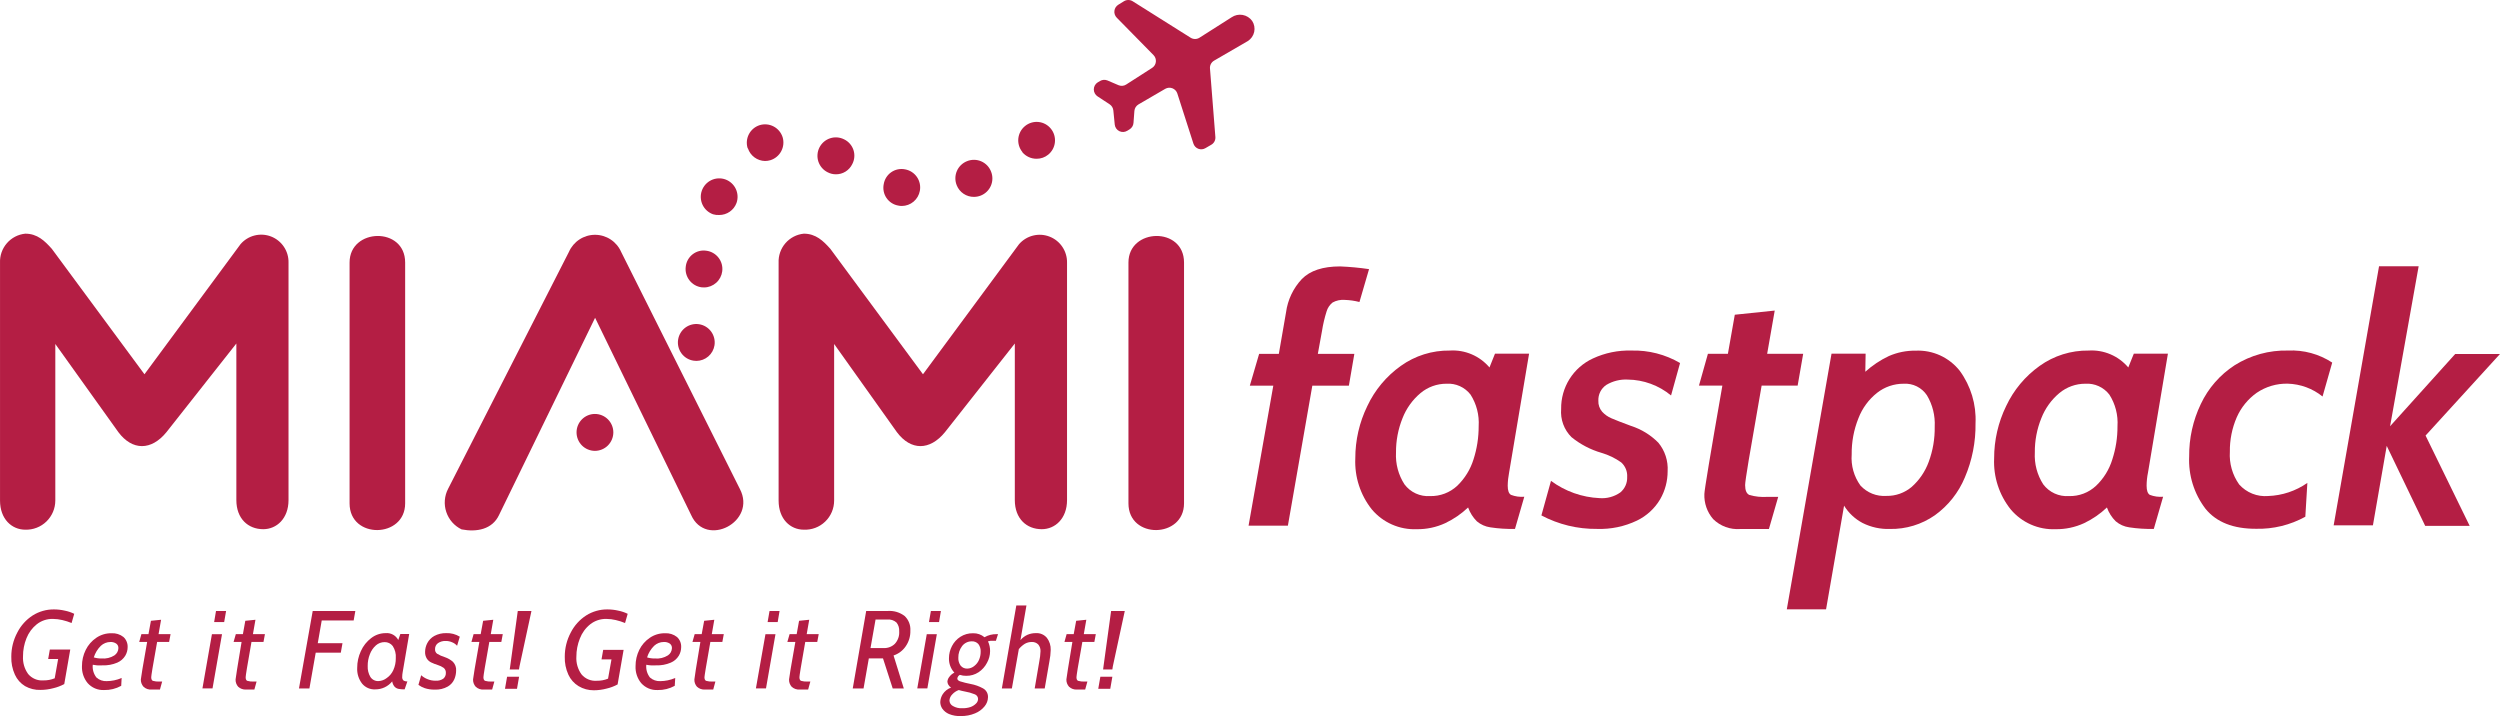 <svg xmlns="http://www.w3.org/2000/svg" width="199" height="57" viewBox="0 0 199 57" fill="none"><path d="M4.403 27.381V39.843C4.402 40.154 4.34 40.462 4.218 40.748C4.097 41.034 3.92 41.293 3.697 41.51C3.474 41.726 3.211 41.895 2.921 42.007C2.632 42.12 2.324 42.172 2.014 42.163C0.943 42.163 0.002 41.324 0.002 39.843V20.92C-0.022 20.349 0.174 19.79 0.548 19.359C0.922 18.927 1.446 18.656 2.014 18.6C2.969 18.6 3.557 19.17 4.126 19.808L11.499 29.792L19.144 19.439C19.436 19.097 19.828 18.854 20.263 18.745C20.699 18.635 21.158 18.663 21.577 18.825C21.996 18.988 22.354 19.276 22.603 19.651C22.852 20.026 22.979 20.469 22.966 20.92V39.805C22.966 41.286 22.011 42.124 20.955 42.124C19.751 42.124 18.814 41.286 18.814 39.805V27.343L13.247 34.403C12.043 35.879 10.533 35.879 9.425 34.403L4.403 27.381Z" fill="#B41E44"></path><path d="M27.826 20.896C27.826 18.14 32.25 18.02 32.25 20.896V40.069C32.25 42.858 27.826 42.944 27.826 40.069V20.896Z" fill="#B41E44"></path><path d="M66.397 27.381V39.843C66.397 40.156 66.334 40.466 66.212 40.755C66.089 41.043 65.91 41.303 65.684 41.52C65.459 41.737 65.192 41.906 64.9 42.016C64.607 42.127 64.296 42.176 63.984 42.163C62.913 42.163 61.977 41.324 61.977 39.843V20.92C61.952 20.349 62.146 19.79 62.52 19.359C62.893 18.927 63.417 18.656 63.984 18.6C64.939 18.6 65.527 19.17 66.096 19.808L73.469 29.792L81.114 19.439C81.408 19.1 81.799 18.86 82.233 18.752C82.668 18.643 83.125 18.672 83.543 18.834C83.961 18.996 84.319 19.283 84.568 19.656C84.817 20.029 84.946 20.471 84.936 20.92V39.805C84.936 41.286 83.981 42.124 82.925 42.124C81.716 42.124 80.779 41.286 80.779 39.805V27.343L75.217 34.403C74.008 35.879 72.503 35.879 71.395 34.403L66.397 27.381Z" fill="#B41E44"></path><path d="M89.825 20.896C89.825 18.14 94.249 18.02 94.249 20.896V40.069C94.249 42.858 89.825 42.944 89.825 40.069V20.896Z" fill="#B41E44"></path><path d="M58.89 38.913L49.443 20.052C49.266 19.647 48.975 19.303 48.606 19.061C48.237 18.819 47.805 18.69 47.364 18.69C46.923 18.69 46.492 18.819 46.123 19.061C45.754 19.303 45.463 19.647 45.286 20.052L35.667 38.913C35.521 39.195 35.434 39.503 35.409 39.819C35.384 40.135 35.423 40.453 35.524 40.754C35.624 41.055 35.783 41.333 35.993 41.571C36.202 41.809 36.457 42.002 36.742 42.139C37.946 42.374 39.189 42.139 39.724 40.993L47.369 25.296L55.014 40.993C56.19 43.639 60.266 41.535 58.89 38.913Z" fill="#B41E44"></path><path d="M47.35 35.889C46.963 35.886 46.592 35.73 46.319 35.455C46.046 35.179 45.893 34.806 45.893 34.417C45.893 34.029 46.047 33.657 46.32 33.382C46.593 33.107 46.964 32.952 47.35 32.951C47.544 32.95 47.735 32.988 47.913 33.061C48.092 33.135 48.254 33.243 48.391 33.38C48.528 33.517 48.636 33.679 48.71 33.858C48.784 34.037 48.822 34.228 48.822 34.422C48.82 34.812 48.663 35.185 48.388 35.46C48.112 35.735 47.739 35.889 47.35 35.889ZM51.598 33.305C51.466 33.164 51.364 32.998 51.297 32.816C51.231 32.634 51.202 32.441 51.212 32.248C51.221 32.054 51.27 31.865 51.354 31.691C51.439 31.517 51.558 31.362 51.704 31.235C51.844 31.102 52.01 31 52.191 30.933C52.373 30.866 52.565 30.837 52.758 30.847C52.951 30.856 53.14 30.905 53.313 30.99C53.487 31.075 53.641 31.194 53.768 31.34C53.897 31.483 53.997 31.651 54.062 31.832C54.126 32.014 54.155 32.207 54.145 32.4C54.135 32.593 54.087 32.782 54.005 32.956C53.922 33.13 53.806 33.286 53.663 33.416C53.393 33.657 53.044 33.79 52.683 33.789C52.478 33.791 52.276 33.749 52.088 33.665C51.901 33.582 51.734 33.459 51.598 33.305ZM55.201 28.709C55.011 28.68 54.828 28.613 54.664 28.513C54.499 28.413 54.356 28.281 54.242 28.125C54.129 27.969 54.047 27.792 54.001 27.605C53.956 27.417 53.948 27.222 53.978 27.031C54.008 26.841 54.075 26.658 54.175 26.494C54.275 26.329 54.406 26.186 54.562 26.072C54.717 25.959 54.893 25.877 55.08 25.832C55.267 25.787 55.461 25.779 55.651 25.809C56.034 25.869 56.379 26.08 56.608 26.394C56.837 26.709 56.933 27.102 56.874 27.487C56.819 27.83 56.646 28.143 56.383 28.37C56.121 28.598 55.787 28.724 55.44 28.728C55.36 28.729 55.28 28.723 55.201 28.709ZM55.851 22.871C55.66 22.846 55.476 22.785 55.309 22.689C55.142 22.593 54.995 22.465 54.878 22.312C54.76 22.16 54.674 21.985 54.623 21.799C54.573 21.613 54.56 21.418 54.585 21.227C54.605 21.034 54.664 20.848 54.758 20.679C54.852 20.509 54.98 20.361 55.132 20.243C55.285 20.124 55.46 20.037 55.647 19.988C55.833 19.939 56.028 19.928 56.219 19.957C56.41 19.98 56.594 20.041 56.761 20.137C56.929 20.232 57.076 20.359 57.194 20.512C57.312 20.664 57.399 20.838 57.45 21.024C57.5 21.21 57.514 21.404 57.49 21.596C57.445 21.947 57.276 22.27 57.012 22.506C56.749 22.742 56.41 22.875 56.057 22.88L55.851 22.871ZM56.759 17.057C56.577 16.992 56.41 16.892 56.267 16.763C56.123 16.634 56.007 16.477 55.924 16.303C55.841 16.129 55.793 15.939 55.783 15.746C55.773 15.553 55.801 15.36 55.865 15.178C55.93 14.996 56.029 14.828 56.158 14.684C56.287 14.54 56.443 14.424 56.617 14.34C56.791 14.257 56.979 14.209 57.172 14.199C57.364 14.189 57.557 14.217 57.739 14.281C58.103 14.413 58.402 14.684 58.569 15.035C58.735 15.386 58.756 15.789 58.627 16.156C58.523 16.438 58.334 16.681 58.087 16.853C57.84 17.024 57.547 17.116 57.246 17.114C57.082 17.123 56.917 17.104 56.759 17.057ZM71.514 16.366C71.324 16.335 71.142 16.265 70.98 16.162C70.817 16.058 70.677 15.922 70.567 15.763C70.458 15.604 70.382 15.424 70.344 15.235C70.305 15.045 70.305 14.85 70.344 14.66C70.375 14.469 70.444 14.286 70.547 14.122C70.65 13.958 70.785 13.817 70.944 13.707C71.103 13.597 71.282 13.52 71.471 13.481C71.66 13.443 71.856 13.442 72.045 13.481C72.234 13.515 72.415 13.586 72.578 13.691C72.739 13.796 72.879 13.932 72.989 14.091C73.098 14.25 73.174 14.429 73.214 14.618C73.254 14.807 73.256 15.002 73.22 15.192C73.158 15.529 72.981 15.833 72.719 16.052C72.458 16.272 72.128 16.393 71.787 16.395C71.695 16.396 71.604 16.386 71.514 16.366ZM76.154 14.746C76.082 14.567 76.045 14.374 76.047 14.18C76.049 13.986 76.089 13.794 76.166 13.616C76.242 13.437 76.353 13.276 76.492 13.141C76.632 13.006 76.796 12.9 76.976 12.829C77.155 12.756 77.347 12.72 77.541 12.722C77.734 12.724 77.926 12.764 78.103 12.841C78.281 12.918 78.442 13.029 78.577 13.168C78.711 13.308 78.817 13.473 78.887 13.654C78.96 13.834 78.996 14.027 78.994 14.221C78.992 14.415 78.951 14.607 78.874 14.786C78.797 14.964 78.686 15.125 78.546 15.26C78.406 15.395 78.241 15.501 78.061 15.571C77.892 15.636 77.712 15.671 77.53 15.672C77.235 15.675 76.945 15.588 76.699 15.423C76.453 15.258 76.263 15.022 76.154 14.746ZM65.876 13.711C65.704 13.625 65.55 13.506 65.425 13.36C65.299 13.214 65.203 13.045 65.142 12.862C65.082 12.679 65.058 12.486 65.073 12.293C65.087 12.101 65.139 11.913 65.226 11.741C65.313 11.569 65.433 11.415 65.578 11.289C65.724 11.164 65.894 11.068 66.077 11.008C66.26 10.947 66.453 10.924 66.644 10.939C66.836 10.954 67.023 11.007 67.195 11.094C67.369 11.178 67.524 11.296 67.651 11.442C67.779 11.588 67.875 11.757 67.936 11.941C67.996 12.125 68.019 12.32 68.002 12.512C67.986 12.705 67.93 12.893 67.84 13.064C67.721 13.309 67.536 13.515 67.305 13.659C67.074 13.802 66.807 13.877 66.535 13.874C66.306 13.874 66.08 13.818 65.876 13.711ZM59.511 11.794C59.397 11.424 59.434 11.024 59.613 10.681C59.792 10.338 60.099 10.08 60.467 9.963C60.836 9.849 61.236 9.885 61.579 10.065C61.921 10.244 62.179 10.552 62.297 10.922C62.409 11.295 62.368 11.697 62.184 12.04C62.001 12.383 61.689 12.64 61.318 12.753C61.18 12.795 61.036 12.816 60.892 12.815C60.591 12.808 60.299 12.708 60.056 12.529C59.813 12.35 59.631 12.1 59.535 11.813L59.511 11.794ZM81.377 12.096C81.256 11.946 81.165 11.773 81.111 11.588C81.056 11.403 81.039 11.209 81.059 11.017C81.08 10.825 81.138 10.639 81.23 10.47C81.322 10.3 81.447 10.151 81.597 10.03C81.746 9.908 81.917 9.818 82.101 9.763C82.285 9.708 82.478 9.69 82.669 9.71C82.86 9.73 83.045 9.787 83.213 9.879C83.382 9.971 83.531 10.096 83.651 10.246C83.773 10.395 83.864 10.568 83.918 10.753C83.973 10.938 83.991 11.132 83.971 11.323C83.951 11.515 83.894 11.701 83.802 11.871C83.71 12.04 83.586 12.19 83.436 12.312C83.178 12.524 82.853 12.639 82.519 12.637C82.302 12.64 82.087 12.594 81.89 12.504C81.692 12.414 81.517 12.281 81.377 12.115V12.096Z" fill="#B41E44"></path><path d="M99.673 1.666C99.491 1.414 99.219 1.243 98.915 1.189C98.61 1.134 98.296 1.2 98.039 1.374L95.477 3.003C95.372 3.069 95.25 3.104 95.126 3.104C95.002 3.104 94.88 3.069 94.775 3.003L90.159 0.099C90.055 0.034 89.935 0 89.813 0C89.69 0 89.57 0.034 89.466 0.099L89.017 0.377C88.933 0.428 88.861 0.499 88.807 0.582C88.753 0.665 88.719 0.76 88.707 0.858C88.694 0.957 88.704 1.057 88.736 1.151C88.767 1.245 88.819 1.331 88.888 1.402L91.822 4.388C91.891 4.458 91.943 4.543 91.975 4.635C92.007 4.728 92.018 4.827 92.007 4.924C91.996 5.022 91.963 5.115 91.912 5.198C91.86 5.282 91.79 5.352 91.707 5.405L89.638 6.732C89.549 6.789 89.447 6.824 89.341 6.832C89.235 6.84 89.129 6.823 89.031 6.78L88.157 6.406C88.061 6.366 87.957 6.349 87.853 6.356C87.749 6.364 87.649 6.396 87.56 6.449L87.373 6.56C87.28 6.619 87.202 6.702 87.149 6.8C87.095 6.897 87.067 7.007 87.067 7.118C87.067 7.23 87.095 7.339 87.149 7.437C87.202 7.534 87.28 7.617 87.373 7.677L88.329 8.304C88.41 8.358 88.478 8.429 88.528 8.511C88.578 8.594 88.61 8.687 88.621 8.784L88.735 9.929C88.749 10.039 88.789 10.143 88.853 10.232C88.917 10.322 89.002 10.394 89.101 10.442C89.2 10.489 89.31 10.511 89.419 10.506C89.529 10.5 89.636 10.466 89.729 10.409L89.911 10.298C90 10.244 90.076 10.17 90.13 10.08C90.185 9.991 90.218 9.89 90.226 9.785L90.298 8.827C90.307 8.72 90.342 8.617 90.399 8.527C90.457 8.437 90.535 8.362 90.627 8.309L92.759 7.068C92.844 7.02 92.939 6.991 93.036 6.984C93.134 6.977 93.232 6.991 93.323 7.027C93.414 7.062 93.497 7.117 93.564 7.188C93.632 7.259 93.683 7.344 93.714 7.437L94.995 11.43C95.025 11.523 95.076 11.609 95.143 11.68C95.211 11.752 95.294 11.807 95.385 11.842C95.477 11.877 95.576 11.891 95.673 11.883C95.771 11.874 95.866 11.844 95.95 11.794L96.428 11.516C96.533 11.453 96.618 11.363 96.674 11.254C96.729 11.146 96.754 11.024 96.744 10.902L96.314 5.452C96.303 5.328 96.328 5.204 96.386 5.094C96.444 4.983 96.531 4.892 96.638 4.829L99.329 3.267C99.457 3.185 99.568 3.079 99.654 2.954C99.741 2.829 99.802 2.687 99.835 2.539C99.867 2.39 99.869 2.236 99.841 2.086C99.813 1.936 99.756 1.793 99.673 1.666Z" fill="#B41E44"></path><path d="M101.355 30.698H99.487L100.227 28.167H101.795L102.368 24.865C102.501 23.869 102.942 22.94 103.629 22.209C104.289 21.538 105.302 21.207 106.673 21.207C107.444 21.238 108.213 21.31 108.976 21.423L108.212 24.04C107.826 23.939 107.43 23.883 107.032 23.872C106.7 23.846 106.367 23.918 106.076 24.078C105.848 24.258 105.681 24.504 105.598 24.783C105.436 25.296 105.313 25.82 105.23 26.351L104.9 28.167H107.806L107.371 30.698H104.461L102.516 41.842H99.386L101.355 30.698Z" fill="#B41E44"></path><path d="M109.196 40.548C108.283 39.398 107.816 37.956 107.882 36.488C107.879 35.044 108.206 33.62 108.838 32.323C109.436 31.047 110.353 29.947 111.499 29.13C112.638 28.313 114.008 27.883 115.408 27.904C116.002 27.866 116.596 27.969 117.144 28.203C117.691 28.436 118.177 28.795 118.562 29.25L119.001 28.153H121.715L120.124 37.619C120.056 37.963 120.019 38.313 120.014 38.664C120.014 39.047 120.1 39.292 120.277 39.392C120.614 39.52 120.975 39.571 121.333 39.541L120.593 42.101C119.936 42.117 119.278 42.075 118.629 41.976C118.234 41.92 117.863 41.754 117.558 41.497C117.247 41.186 117.009 40.809 116.861 40.394C116.322 40.906 115.706 41.328 115.035 41.645C114.327 41.971 113.555 42.135 112.775 42.124C112.098 42.153 111.424 42.025 110.804 41.752C110.183 41.479 109.633 41.067 109.196 40.548ZM116.001 38.664C116.6 38.086 117.044 37.365 117.291 36.569C117.566 35.716 117.704 34.825 117.702 33.928C117.759 33.042 117.533 32.16 117.057 31.412C116.833 31.122 116.542 30.891 116.209 30.739C115.875 30.588 115.51 30.521 115.145 30.544C114.39 30.54 113.657 30.803 113.076 31.287C112.439 31.821 111.946 32.507 111.643 33.281C111.291 34.152 111.114 35.084 111.122 36.023C111.074 36.917 111.31 37.803 111.796 38.554C112.031 38.868 112.341 39.118 112.697 39.281C113.054 39.444 113.445 39.515 113.836 39.488C114.637 39.509 115.415 39.213 116.001 38.664Z" fill="#B41E44"></path><path d="M122.695 41.027L123.459 38.276C124.585 39.11 125.932 39.589 127.33 39.651C127.913 39.696 128.494 39.537 128.974 39.201C129.154 39.053 129.297 38.865 129.392 38.652C129.487 38.439 129.532 38.207 129.523 37.974C129.537 37.755 129.502 37.536 129.419 37.334C129.336 37.131 129.208 36.95 129.045 36.804C128.568 36.466 128.039 36.21 127.478 36.047C126.606 35.794 125.794 35.369 125.089 34.796C124.797 34.505 124.572 34.153 124.43 33.766C124.288 33.378 124.233 32.964 124.267 32.553C124.255 31.71 124.486 30.882 124.934 30.169C125.382 29.456 126.027 28.889 126.79 28.536C127.751 28.089 128.803 27.872 129.862 27.904C131.219 27.866 132.56 28.21 133.733 28.896L133.016 31.479C132.042 30.674 130.823 30.227 129.561 30.214C128.965 30.184 128.373 30.333 127.86 30.64C127.657 30.778 127.492 30.966 127.381 31.186C127.271 31.406 127.219 31.65 127.229 31.896C127.214 32.217 127.322 32.53 127.531 32.773C127.737 32.999 127.99 33.177 128.271 33.296C128.563 33.425 129.084 33.627 129.834 33.904C130.653 34.167 131.397 34.624 132.003 35.237C132.529 35.872 132.793 36.685 132.744 37.509C132.745 38.291 132.541 39.06 132.151 39.738C131.715 40.475 131.072 41.067 130.302 41.439C129.31 41.913 128.218 42.14 127.12 42.101C125.578 42.119 124.057 41.75 122.695 41.027Z" fill="#B41E44"></path><path d="M136.366 41.319C135.888 40.766 135.639 40.052 135.668 39.321C135.668 39.03 136.146 36.154 137.101 30.693H135.238L135.95 28.162H137.541L138.09 25.052L141.268 24.721L140.666 28.162H143.533L143.093 30.693H140.226C139.736 33.502 139.393 35.478 139.199 36.622C139.008 37.768 138.912 38.434 138.912 38.616C138.912 39.038 139.027 39.301 139.256 39.402C139.714 39.532 140.191 39.582 140.666 39.551H141.545L140.805 42.11H138.525C138.13 42.14 137.733 42.085 137.36 41.949C136.988 41.812 136.649 41.598 136.366 41.319Z" fill="#B41E44"></path><path d="M145.789 28.153H148.503L148.479 29.591C149.041 29.084 149.673 28.662 150.357 28.34C151.028 28.048 151.752 27.902 152.483 27.913C153.152 27.882 153.819 28.01 154.429 28.287C155.038 28.565 155.574 28.984 155.991 29.509C156.877 30.718 157.323 32.195 157.252 33.694C157.274 35.175 156.984 36.645 156.401 38.007C155.9 39.214 155.072 40.256 154.012 41.017C152.963 41.749 151.711 42.13 150.433 42.105C149.679 42.13 148.93 41.966 148.254 41.626C147.652 41.307 147.146 40.832 146.788 40.251L145.354 48.504H142.229L145.789 28.153ZM152.168 38.76C152.779 38.219 153.245 37.534 153.525 36.766C153.858 35.868 154.02 34.915 154.003 33.957C154.048 33.085 153.833 32.219 153.386 31.47C153.185 31.166 152.908 30.921 152.583 30.758C152.257 30.596 151.895 30.522 151.532 30.545C150.764 30.54 150.016 30.797 149.411 31.273C148.745 31.802 148.234 32.501 147.93 33.296C147.563 34.209 147.382 35.187 147.394 36.172C147.327 37.054 147.574 37.933 148.092 38.65C148.353 38.934 148.675 39.156 149.033 39.299C149.391 39.441 149.777 39.501 150.161 39.474C150.894 39.488 151.607 39.234 152.168 38.76Z" fill="#B41E44"></path><path d="M160.052 40.548C159.135 39.4 158.666 37.957 158.733 36.488C158.73 35.044 159.057 33.62 159.689 32.323C160.288 31.047 161.205 29.948 162.35 29.13C163.489 28.313 164.859 27.883 166.259 27.904C166.853 27.866 167.447 27.969 167.994 28.203C168.542 28.436 169.027 28.795 169.412 29.25L169.852 28.153H172.566L170.98 37.619C170.909 37.963 170.872 38.313 170.87 38.664C170.87 39.047 170.956 39.292 171.128 39.392C171.464 39.52 171.825 39.571 172.184 39.541L171.443 42.101C170.788 42.117 170.132 42.075 169.484 41.976C169.089 41.921 168.718 41.755 168.414 41.497C168.099 41.187 167.859 40.81 167.711 40.394C167.175 40.906 166.56 41.328 165.891 41.645C165.181 41.972 164.407 42.136 163.626 42.124C162.95 42.153 162.276 42.026 161.656 41.752C161.037 41.479 160.488 41.067 160.052 40.548ZM166.851 38.664C167.454 38.089 167.898 37.367 168.141 36.569C168.419 35.717 168.557 34.825 168.552 33.928C168.61 33.042 168.384 32.16 167.907 31.412C167.684 31.122 167.392 30.891 167.059 30.739C166.726 30.588 166.361 30.521 165.996 30.544C165.241 30.541 164.508 30.804 163.927 31.287C163.289 31.82 162.796 32.506 162.493 33.281C162.139 34.151 161.962 35.083 161.972 36.023C161.924 36.916 162.158 37.802 162.642 38.554C162.878 38.868 163.189 39.118 163.546 39.281C163.903 39.444 164.295 39.515 164.687 39.488C165.488 39.511 166.267 39.215 166.851 38.664Z" fill="#B41E44"></path><path d="M175.562 40.504C174.649 39.309 174.187 37.829 174.258 36.325C174.246 34.887 174.561 33.466 175.18 32.169C175.774 30.905 176.709 29.832 177.879 29.073C179.152 28.273 180.631 27.866 182.132 27.903C183.374 27.845 184.603 28.18 185.644 28.862L184.875 31.561C184.087 30.926 183.114 30.568 182.104 30.54C181.225 30.519 180.361 30.774 179.633 31.268C178.936 31.763 178.385 32.439 178.042 33.224C177.669 34.087 177.484 35.02 177.497 35.961C177.438 36.888 177.7 37.807 178.238 38.563C178.525 38.885 178.882 39.135 179.282 39.295C179.681 39.455 180.112 39.519 180.541 39.483C181.661 39.445 182.747 39.082 183.666 38.439L183.504 41.132C182.303 41.794 180.95 42.125 179.581 42.091C177.771 42.097 176.432 41.568 175.562 40.504Z" fill="#B41E44"></path><path d="M189.372 21.193H192.525L190.251 33.928L195.435 28.177H199L193.075 34.671L196.587 41.861H193.046L189.983 35.491L188.884 41.818H185.759L189.372 21.193Z" fill="#B41E44"></path><path d="M1.994 54.615C1.64 54.401 1.358 54.083 1.187 53.705C0.982 53.254 0.884 52.762 0.9 52.267C0.898 51.598 1.063 50.939 1.378 50.349C1.659 49.794 2.083 49.324 2.606 48.988C3.114 48.668 3.703 48.502 4.302 48.509C4.595 48.51 4.887 48.544 5.172 48.61C5.427 48.661 5.674 48.745 5.908 48.859L5.698 49.592C5.459 49.494 5.213 49.415 4.962 49.357C4.716 49.298 4.464 49.268 4.212 49.266C3.747 49.254 3.292 49.404 2.926 49.693C2.562 49.984 2.28 50.365 2.109 50.8C1.924 51.257 1.83 51.745 1.832 52.238C1.802 52.741 1.945 53.238 2.238 53.647C2.384 53.823 2.57 53.961 2.781 54.05C2.991 54.14 3.219 54.177 3.447 54.16C3.758 54.166 4.067 54.109 4.355 53.992L4.627 52.459H3.834L3.968 51.701H5.593L5.115 54.452C4.837 54.601 4.542 54.712 4.235 54.783C3.907 54.871 3.568 54.916 3.227 54.917C2.796 54.933 2.37 54.828 1.994 54.615Z" fill="#B41E44"></path><path d="M6.973 54.371C6.664 53.992 6.504 53.513 6.524 53.024C6.522 52.575 6.625 52.132 6.825 51.73C7.016 51.343 7.304 51.013 7.661 50.771C8.017 50.527 8.439 50.4 8.87 50.407C9.214 50.385 9.555 50.49 9.826 50.704C9.936 50.806 10.024 50.931 10.081 51.07C10.139 51.209 10.166 51.359 10.16 51.51C10.16 51.753 10.094 51.991 9.969 52.2C9.818 52.443 9.596 52.633 9.334 52.746C8.961 52.904 8.558 52.978 8.153 52.962C8.009 52.971 7.863 52.971 7.719 52.962C7.606 52.953 7.495 52.937 7.384 52.914C7.346 53.278 7.451 53.642 7.676 53.93C7.787 54.03 7.917 54.107 8.058 54.156C8.199 54.206 8.348 54.226 8.497 54.218C8.697 54.217 8.895 54.196 9.09 54.155C9.294 54.114 9.493 54.05 9.682 53.964L9.649 54.591C9.232 54.821 8.763 54.937 8.287 54.927C8.041 54.939 7.795 54.895 7.567 54.799C7.34 54.703 7.137 54.556 6.973 54.371ZM9.109 52.166C9.203 52.103 9.281 52.018 9.336 51.919C9.39 51.82 9.421 51.709 9.424 51.596C9.429 51.524 9.415 51.453 9.384 51.388C9.353 51.323 9.306 51.268 9.248 51.227C9.113 51.139 8.954 51.095 8.794 51.102C8.51 51.103 8.237 51.211 8.029 51.404C7.768 51.661 7.575 51.979 7.465 52.329C7.665 52.39 7.873 52.419 8.082 52.415C8.444 52.448 8.806 52.36 9.114 52.166H9.109Z" fill="#B41E44"></path><path d="M11.422 54.663C11.28 54.504 11.205 54.297 11.211 54.083C11.211 53.983 11.379 52.99 11.713 51.097H11.082L11.255 50.479H11.818L12.014 49.415L12.822 49.333L12.621 50.479H13.577L13.462 51.097H12.507C12.33 52.084 12.205 52.784 12.139 53.196C12.072 53.609 12.038 53.844 12.038 53.906C12.038 54.059 12.081 54.155 12.167 54.194C12.339 54.243 12.519 54.263 12.697 54.251H12.908L12.731 54.889H12.072C11.954 54.899 11.835 54.884 11.723 54.846C11.611 54.807 11.508 54.745 11.422 54.663Z" fill="#B41E44"></path><path d="M16.869 50.484H17.672L16.917 54.797H16.114L16.869 50.484ZM17.194 48.633H17.997L17.844 49.515H17.046L17.194 48.633Z" fill="#B41E44"></path><path d="M18.957 54.663C18.817 54.504 18.743 54.296 18.752 54.083C18.752 53.983 18.919 52.99 19.23 51.097H18.594L18.771 50.479H19.335L19.526 49.415L20.334 49.333L20.133 50.479H21.088L20.974 51.097H20.018C19.841 52.084 19.722 52.784 19.655 53.197C19.588 53.609 19.555 53.844 19.555 53.906C19.555 54.059 19.593 54.155 19.679 54.194C19.851 54.243 20.03 54.263 20.209 54.251H20.424L20.247 54.889H19.588C19.473 54.895 19.358 54.879 19.25 54.84C19.142 54.802 19.042 54.741 18.957 54.663Z" fill="#B41E44"></path><path d="M24.892 48.633H28.285L28.151 49.391H25.609L25.294 51.198H27.262L27.128 51.955H25.131L24.629 54.802H23.798L24.892 48.633Z" fill="#B41E44"></path><path d="M28.825 54.419C28.548 54.061 28.409 53.615 28.433 53.163C28.431 52.703 28.531 52.248 28.724 51.831C28.906 51.422 29.187 51.066 29.541 50.795C29.872 50.537 30.279 50.397 30.698 50.397C30.9 50.379 31.104 50.421 31.282 50.518C31.461 50.615 31.607 50.763 31.701 50.944L31.869 50.465H32.571L32.05 53.523C32.028 53.636 32.017 53.752 32.017 53.868C32.01 53.92 32.015 53.973 32.031 54.024C32.047 54.074 32.073 54.12 32.108 54.16C32.203 54.221 32.315 54.248 32.428 54.237L32.208 54.874C32.048 54.876 31.888 54.864 31.73 54.836C31.608 54.813 31.496 54.752 31.41 54.663C31.307 54.542 31.241 54.394 31.219 54.237C31.058 54.438 30.853 54.6 30.62 54.71C30.388 54.821 30.133 54.877 29.876 54.874C29.677 54.886 29.479 54.85 29.297 54.772C29.114 54.692 28.953 54.572 28.825 54.419ZM30.789 53.968C31.016 53.81 31.196 53.593 31.309 53.34C31.445 53.039 31.512 52.712 31.505 52.382C31.532 52.044 31.446 51.707 31.262 51.423C31.186 51.324 31.087 51.243 30.974 51.189C30.861 51.135 30.737 51.108 30.612 51.112C30.359 51.112 30.114 51.203 29.924 51.37C29.711 51.56 29.547 51.799 29.446 52.065C29.323 52.37 29.263 52.696 29.269 53.024C29.255 53.327 29.33 53.626 29.484 53.887C29.555 53.995 29.652 54.082 29.767 54.139C29.882 54.196 30.011 54.222 30.139 54.213C30.376 54.202 30.603 54.116 30.789 53.968Z" fill="#B41E44"></path><path d="M33.813 54.778C33.632 54.717 33.461 54.629 33.307 54.515L33.526 53.748C33.666 53.877 33.828 53.979 34.004 54.05C34.218 54.143 34.45 54.189 34.683 54.184C34.898 54.2 35.111 54.142 35.29 54.021C35.355 53.966 35.407 53.897 35.442 53.819C35.477 53.741 35.493 53.656 35.49 53.571C35.496 53.494 35.484 53.417 35.454 53.346C35.424 53.275 35.377 53.212 35.318 53.163C35.172 53.061 35.011 52.983 34.84 52.933C34.66 52.878 34.484 52.809 34.315 52.727C34.177 52.659 34.059 52.554 33.976 52.425C33.878 52.264 33.829 52.077 33.837 51.888C33.839 51.644 33.9 51.404 34.014 51.188C34.14 50.95 34.333 50.754 34.568 50.623C34.862 50.465 35.191 50.388 35.524 50.397C35.902 50.383 36.276 50.481 36.599 50.68L36.384 51.404C36.28 51.284 36.149 51.19 36.002 51.131C35.835 51.055 35.654 51.018 35.471 51.021C35.256 51.012 35.043 51.072 34.864 51.193C34.789 51.247 34.728 51.319 34.687 51.403C34.646 51.487 34.626 51.579 34.63 51.672C34.624 51.742 34.636 51.812 34.664 51.876C34.692 51.94 34.737 51.995 34.793 52.037C34.986 52.153 35.193 52.245 35.409 52.31C35.646 52.389 35.865 52.515 36.054 52.679C36.144 52.773 36.213 52.886 36.257 53.009C36.301 53.132 36.318 53.263 36.307 53.393C36.304 53.622 36.257 53.848 36.169 54.059C36.062 54.304 35.882 54.508 35.653 54.644C35.33 54.826 34.962 54.913 34.592 54.893C34.328 54.898 34.065 54.86 33.813 54.778Z" fill="#B41E44"></path><path d="M37.865 54.663C37.723 54.504 37.648 54.297 37.655 54.083C37.655 53.983 37.822 52.99 38.157 51.097H37.526L37.698 50.479H38.262L38.458 49.415L39.265 49.333L39.065 50.479H40.02L39.906 51.097H38.95C38.773 52.084 38.649 52.784 38.582 53.197C38.515 53.609 38.481 53.844 38.481 53.906C38.481 54.059 38.525 54.155 38.611 54.194C38.783 54.243 38.962 54.263 39.141 54.251H39.351L39.174 54.889H38.51C38.393 54.898 38.275 54.883 38.164 54.844C38.053 54.806 37.951 54.744 37.865 54.663Z" fill="#B41E44"></path><path d="M40.364 53.867H41.32L41.153 54.826H40.197L40.364 53.867ZM40.608 53.057L41.215 48.633H42.304L41.349 53.057L41.311 53.288H40.575L40.608 53.057Z" fill="#B41E44"></path><path d="M46.051 54.615C45.697 54.399 45.416 54.082 45.243 53.705C45.038 53.254 44.94 52.762 44.956 52.267C44.955 51.598 45.119 50.939 45.434 50.349C45.715 49.794 46.139 49.324 46.662 48.988C47.17 48.668 47.759 48.502 48.359 48.509C48.651 48.51 48.943 48.544 49.228 48.61C49.483 48.661 49.73 48.745 49.964 48.859L49.754 49.592C49.515 49.494 49.269 49.415 49.018 49.357C48.774 49.298 48.524 49.267 48.273 49.266C47.806 49.254 47.35 49.405 46.982 49.693C46.61 49.99 46.325 50.383 46.156 50.829C45.973 51.286 45.879 51.774 45.879 52.267C45.849 52.769 45.992 53.267 46.285 53.676C46.431 53.852 46.618 53.991 46.829 54.08C47.041 54.17 47.27 54.207 47.498 54.189C47.808 54.195 48.115 54.138 48.401 54.021L48.674 52.487H47.881L48.014 51.73H49.639L49.161 54.481C48.884 54.63 48.589 54.742 48.282 54.812C47.953 54.9 47.614 54.945 47.274 54.946C46.844 54.951 46.42 54.837 46.051 54.615Z" fill="#B41E44"></path><path d="M51.034 54.371C50.726 53.992 50.568 53.513 50.59 53.024C50.587 52.575 50.688 52.132 50.886 51.73C51.077 51.343 51.365 51.013 51.722 50.771C52.078 50.527 52.5 50.4 52.931 50.407C53.275 50.385 53.616 50.49 53.887 50.704C53.998 50.806 54.086 50.93 54.144 51.069C54.202 51.209 54.228 51.359 54.221 51.51C54.221 51.753 54.155 51.991 54.03 52.2C53.88 52.444 53.658 52.635 53.395 52.746C53.023 52.904 52.622 52.978 52.219 52.962C52.074 52.971 51.929 52.971 51.784 52.962C51.67 52.954 51.557 52.938 51.445 52.914C51.407 53.278 51.512 53.642 51.737 53.93C51.962 54.131 52.257 54.234 52.558 54.218C52.758 54.217 52.956 54.196 53.151 54.155C53.356 54.114 53.557 54.05 53.748 53.964L53.71 54.591C53.293 54.821 52.824 54.937 52.348 54.927C52.102 54.939 51.856 54.895 51.628 54.799C51.401 54.703 51.198 54.556 51.034 54.371ZM53.17 52.166C53.264 52.103 53.342 52.018 53.397 51.919C53.451 51.82 53.482 51.709 53.486 51.596C53.49 51.525 53.477 51.453 53.447 51.389C53.417 51.325 53.371 51.269 53.313 51.227C53.171 51.136 53.004 51.092 52.836 51.102C52.552 51.103 52.279 51.211 52.071 51.404C51.81 51.661 51.616 51.979 51.507 52.329C51.707 52.39 51.915 52.419 52.124 52.415C52.49 52.451 52.858 52.363 53.17 52.166Z" fill="#B41E44"></path><path d="M55.478 54.663C55.337 54.504 55.264 54.296 55.273 54.083C55.273 53.983 55.435 52.99 55.75 51.097H55.12L55.296 50.479H55.855L56.051 49.415L56.859 49.333L56.658 50.479H57.614L57.499 51.097H56.544C56.367 52.084 56.247 52.784 56.18 53.197C56.114 53.609 56.075 53.844 56.075 53.906C56.075 54.059 56.118 54.155 56.204 54.194C56.377 54.243 56.556 54.263 56.735 54.251H56.945L56.773 54.889H56.114C55.998 54.896 55.882 54.88 55.773 54.841C55.663 54.803 55.563 54.742 55.478 54.663Z" fill="#B41E44"></path><path d="M60.93 50.484H61.728L60.973 54.797H60.17L60.93 50.484ZM61.255 48.633H62.053L61.905 49.515H61.102L61.255 48.633Z" fill="#B41E44"></path><path d="M63.014 54.663C62.873 54.504 62.799 54.296 62.808 54.083C62.808 53.983 62.975 52.99 63.31 51.097H62.674L62.851 50.479H63.415L63.606 49.415L64.414 49.333L64.213 50.479H65.169L65.054 51.097H64.098C63.921 52.084 63.802 52.784 63.735 53.196C63.668 53.609 63.635 53.844 63.635 53.906C63.635 54.059 63.678 54.155 63.759 54.194C63.933 54.243 64.114 54.263 64.294 54.251H64.504L64.328 54.889H63.668C63.549 54.898 63.43 54.884 63.317 54.845C63.205 54.806 63.101 54.744 63.014 54.663Z" fill="#B41E44"></path><path d="M68.948 48.634H70.664C71.147 48.597 71.627 48.741 72.011 49.036C72.167 49.184 72.289 49.365 72.367 49.566C72.445 49.766 72.479 49.981 72.465 50.196C72.479 50.649 72.344 51.093 72.083 51.462C71.85 51.797 71.515 52.048 71.127 52.176L71.944 54.803H71.06L70.286 52.406H69.159L68.738 54.803H67.878L68.948 48.634ZM70.344 51.586C70.507 51.593 70.67 51.567 70.823 51.508C70.976 51.45 71.115 51.361 71.232 51.246C71.354 51.113 71.447 50.956 71.506 50.785C71.566 50.615 71.589 50.434 71.576 50.254C71.595 49.999 71.517 49.747 71.357 49.549C71.257 49.462 71.141 49.395 71.016 49.355C70.89 49.315 70.757 49.301 70.626 49.314H69.694L69.292 51.586H70.344Z" fill="#B41E44"></path><path d="M73.77 50.484H74.572L73.817 54.797H73.015L73.77 50.484ZM74.099 48.633H74.897L74.749 49.515H73.946L74.099 48.633Z" fill="#B41E44"></path><path d="M75.538 56.835C75.325 56.744 75.141 56.597 75.007 56.408C74.903 56.254 74.847 56.072 74.845 55.886C74.853 55.663 74.921 55.446 75.041 55.258C75.2 55.015 75.433 54.83 75.705 54.731C75.612 54.675 75.536 54.596 75.485 54.501C75.442 54.426 75.417 54.342 75.413 54.256C75.424 54.123 75.474 53.996 75.557 53.892C75.662 53.742 75.803 53.621 75.968 53.542C75.824 53.387 75.712 53.206 75.638 53.007C75.564 52.809 75.53 52.598 75.538 52.387C75.539 52.053 75.621 51.724 75.776 51.428C75.931 51.127 76.161 50.873 76.445 50.69C76.746 50.497 77.097 50.399 77.454 50.407C77.786 50.396 78.111 50.509 78.366 50.724C78.657 50.556 78.987 50.472 79.322 50.479H79.441L79.274 51.006H79.04C78.98 51.001 78.919 51.001 78.859 51.006C78.786 51.015 78.714 51.03 78.644 51.05C78.757 51.292 78.814 51.558 78.811 51.826C78.81 52.152 78.726 52.472 78.567 52.756C78.411 53.059 78.181 53.318 77.898 53.508C77.606 53.701 77.263 53.801 76.914 53.796C76.74 53.799 76.567 53.773 76.403 53.719C76.348 53.748 76.301 53.79 76.266 53.841C76.231 53.892 76.209 53.95 76.202 54.012C76.202 54.103 76.273 54.175 76.412 54.232C76.69 54.318 76.972 54.389 77.258 54.443C77.604 54.506 77.938 54.624 78.247 54.793C78.374 54.862 78.478 54.966 78.549 55.092C78.619 55.219 78.652 55.363 78.644 55.507C78.638 55.769 78.543 56.02 78.376 56.221C78.174 56.47 77.913 56.663 77.616 56.782C77.258 56.932 76.872 57.005 76.484 56.998C76.16 57.013 75.838 56.957 75.538 56.835ZM77.253 56.279C77.421 56.221 77.573 56.124 77.697 55.996C77.794 55.903 77.85 55.776 77.855 55.641C77.855 55.557 77.829 55.476 77.78 55.408C77.731 55.34 77.662 55.289 77.583 55.263C77.329 55.16 77.064 55.086 76.794 55.042C76.633 55.012 76.474 54.973 76.317 54.927C76.117 54.998 75.937 55.119 75.796 55.277C75.666 55.404 75.588 55.575 75.576 55.756C75.578 55.847 75.605 55.936 75.652 56.014C75.7 56.091 75.768 56.155 75.848 56.197C76.072 56.328 76.33 56.39 76.589 56.375C76.814 56.382 77.039 56.35 77.253 56.279ZM77.554 53.01C77.717 52.885 77.846 52.72 77.927 52.531C78.017 52.325 78.062 52.103 78.061 51.879C78.075 51.657 78.009 51.437 77.874 51.26C77.807 51.189 77.726 51.132 77.635 51.096C77.544 51.059 77.446 51.044 77.349 51.05C77.199 51.049 77.052 51.083 76.919 51.15C76.785 51.216 76.669 51.313 76.579 51.433C76.381 51.698 76.276 52.022 76.283 52.353C76.27 52.583 76.338 52.81 76.474 52.995C76.538 53.07 76.618 53.129 76.709 53.168C76.799 53.207 76.897 53.225 76.995 53.221C77.2 53.217 77.397 53.142 77.554 53.01Z" fill="#B41E44"></path><path d="M80.899 48.193H81.706L81.228 50.953C81.382 50.771 81.575 50.625 81.792 50.527C82.002 50.438 82.228 50.394 82.456 50.397C82.622 50.386 82.789 50.415 82.941 50.481C83.094 50.546 83.229 50.648 83.336 50.776C83.544 51.051 83.65 51.39 83.637 51.735C83.629 52.034 83.595 52.332 83.536 52.626L83.159 54.802H82.361L82.729 52.645C82.782 52.38 82.814 52.111 82.824 51.84C82.836 51.643 82.771 51.449 82.643 51.298C82.576 51.232 82.496 51.18 82.408 51.146C82.32 51.112 82.226 51.097 82.132 51.102C81.937 51.099 81.746 51.149 81.577 51.246C81.396 51.36 81.235 51.502 81.099 51.668L80.545 54.802H79.747L80.899 48.193Z" fill="#B41E44"></path><path d="M85.095 54.663C84.953 54.504 84.877 54.297 84.884 54.083C84.884 53.983 85.052 52.99 85.362 51.097H84.731L84.903 50.479H85.467L85.663 49.415L86.471 49.333L86.27 50.479H87.226L87.111 51.097H86.155C85.979 52.084 85.854 52.784 85.787 53.196C85.721 53.609 85.687 53.844 85.687 53.906C85.687 54.059 85.73 54.155 85.816 54.194C85.988 54.243 86.168 54.263 86.347 54.251H86.557L86.38 54.889H85.721C85.606 54.896 85.492 54.879 85.385 54.84C85.277 54.802 85.178 54.741 85.095 54.663Z" fill="#B41E44"></path><path d="M87.589 53.867H88.544L88.377 54.826H87.421L87.589 53.867ZM87.837 53.057L88.444 48.633H89.533L88.578 53.057L88.544 53.288H87.808L87.837 53.057Z" fill="#B41E44"></path></svg>